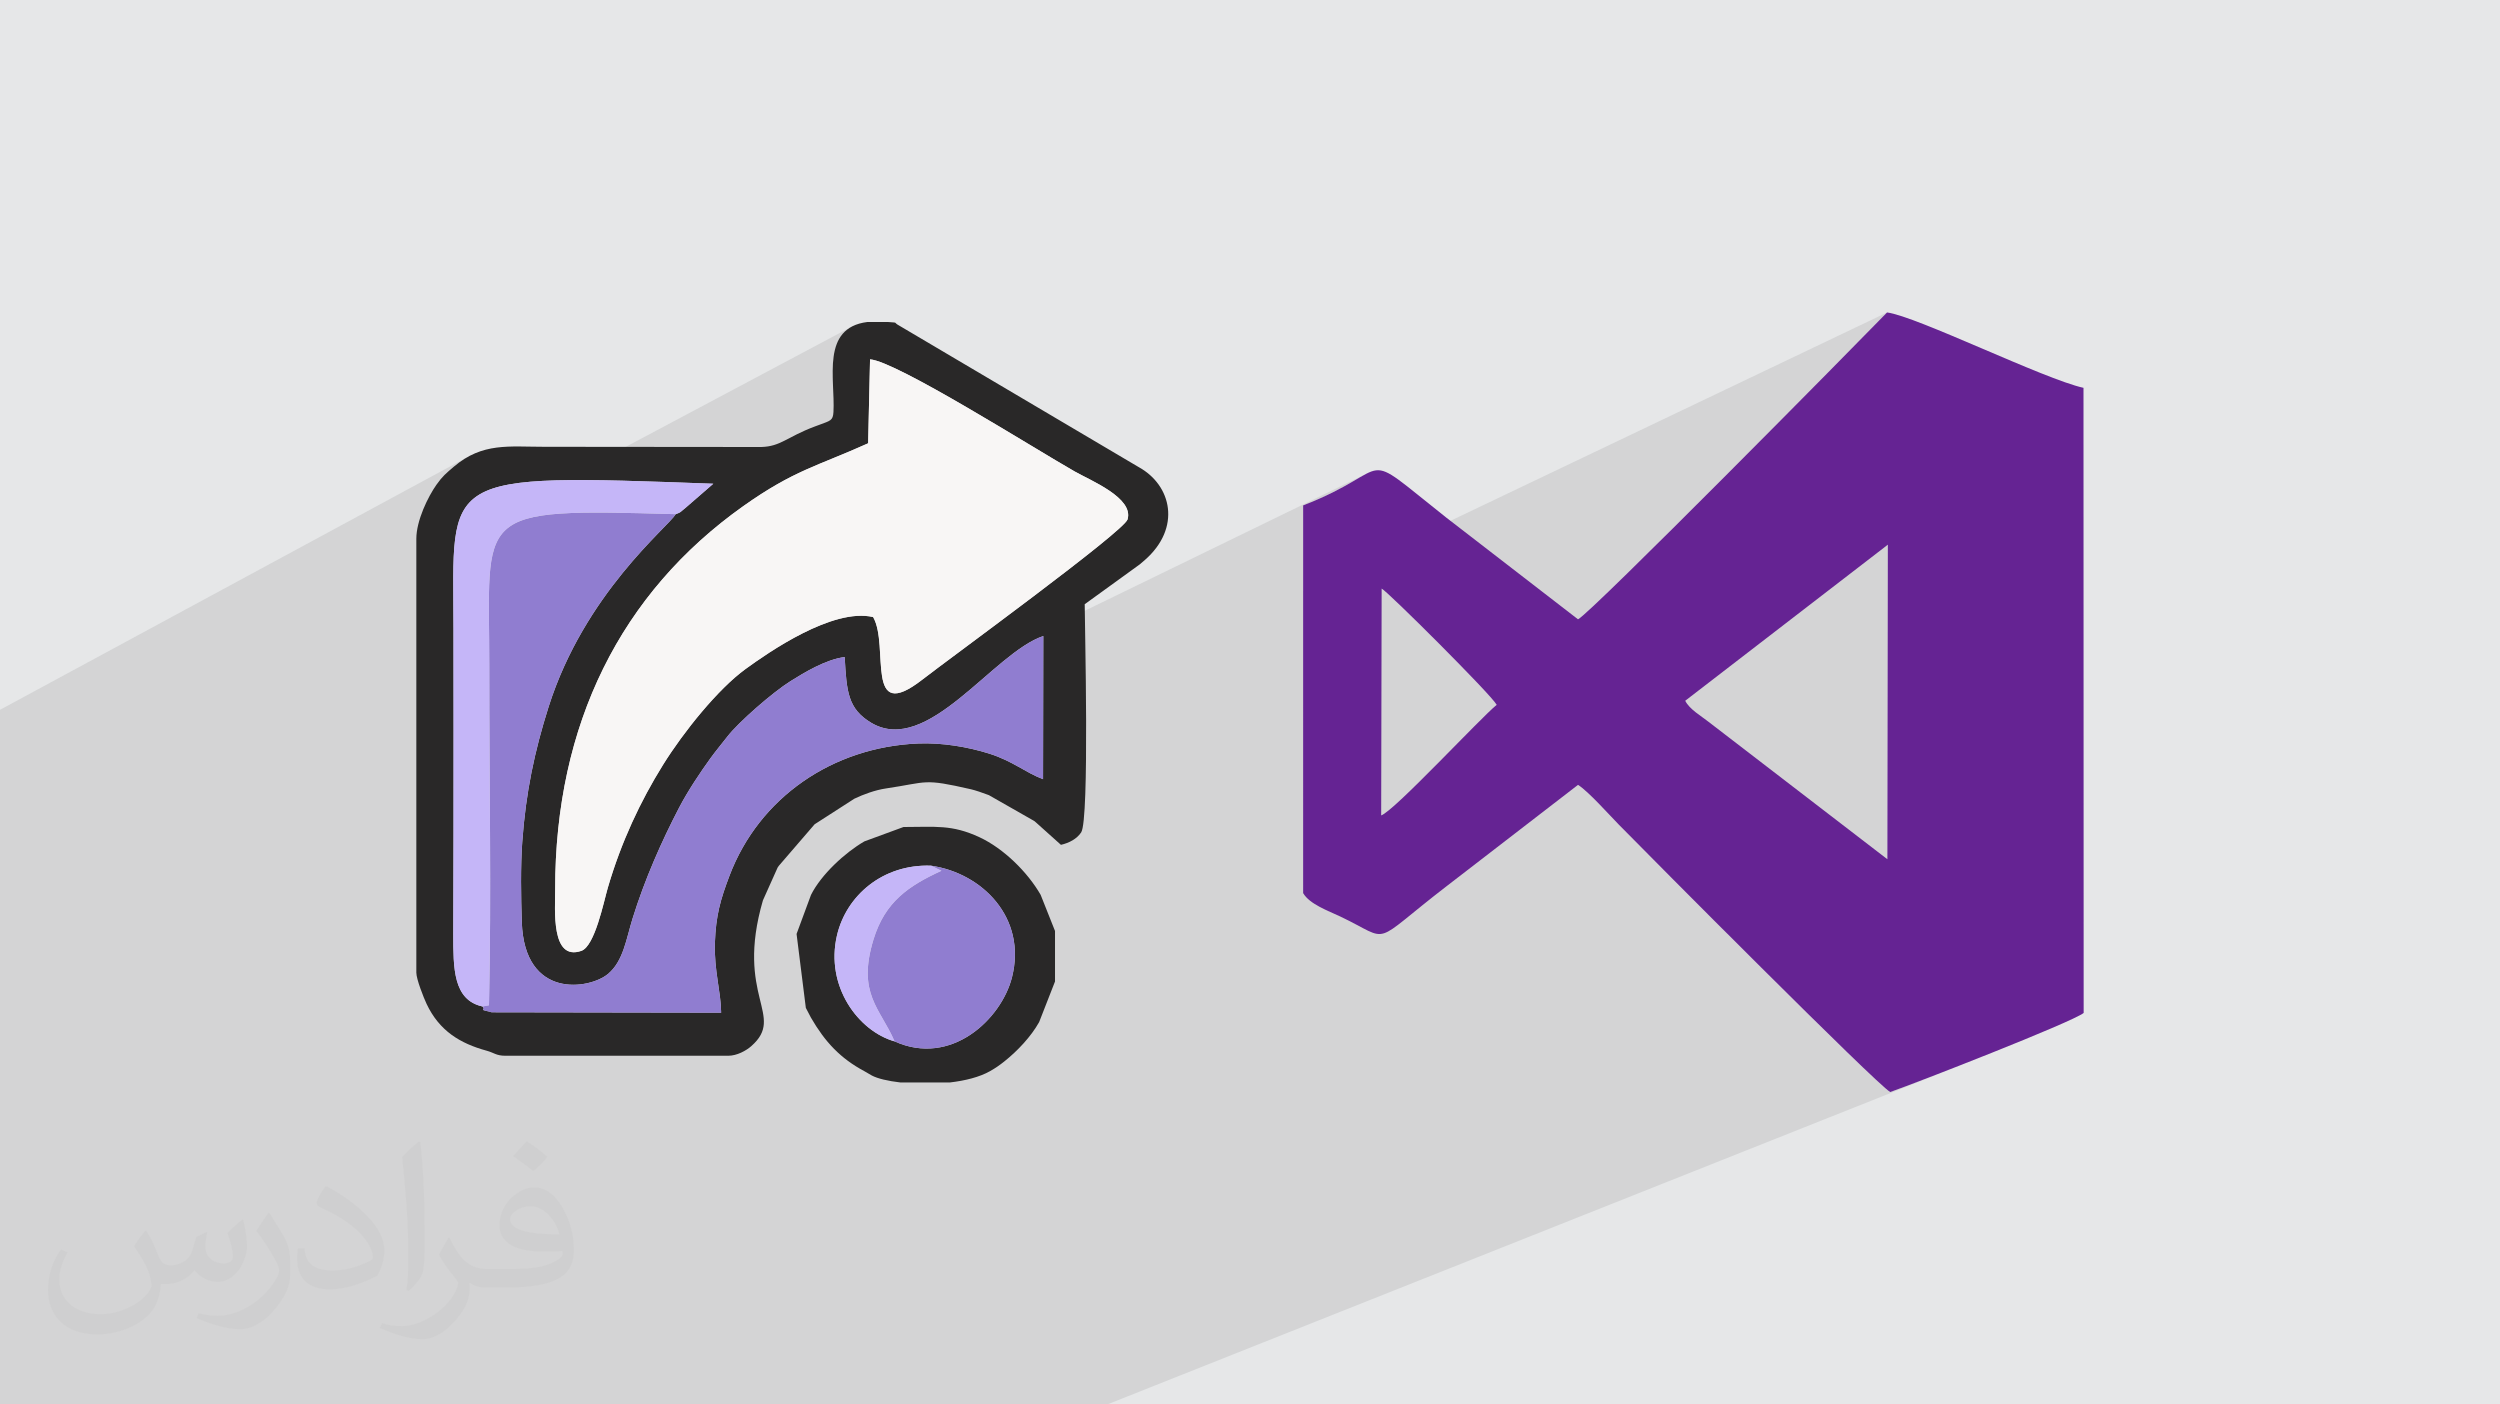 <?xml version="1.0" encoding="UTF-8"?>
<!DOCTYPE svg PUBLIC "-//W3C//DTD SVG 1.1//EN" "http://www.w3.org/Graphics/SVG/1.1/DTD/svg11.dtd">
<!-- Creator: CorelDRAW -->
<svg xmlns="http://www.w3.org/2000/svg" xml:space="preserve" width="94.192mm" height="52.917mm" version="1.1" style="shape-rendering:geometricPrecision; text-rendering:geometricPrecision; image-rendering:optimizeQuality; fill-rule:evenodd; clip-rule:evenodd"
viewBox="0 0 9419.16 5291.66"
 xmlns:xlink="http://www.w3.org/1999/xlink"
 xmlns:xodm="http://www.corel.com/coreldraw/odm/2003">
 <defs>
  <style type="text/css">
   <![CDATA[
    .fil3 {fill:#292828}
    .fil7 {fill:#652393}
    .fil5 {fill:#907DD0}
    .fil6 {fill:#C5B6F8}
    .fil4 {fill:#F8F6F5}
    .fil2 {fill:#373435;fill-opacity:0.031}
    .fil1 {fill:#373435;fill-opacity:0.102}
    .fil0 {fill:#E6E7E8}
   ]]>
  </style>
 </defs>
 <g id="Layer_x0020_1">
  <polygon class="fil0" points="-0,0 9419.16,0 9419.16,5291.66 -0,5291.66 "/>
  <polygon class="fil1" points="2237.01,5291.66 1146.47,5291.66 1095.84,5291.66 879.31,5291.66 872.99,5291.66 826.37,5291.66 676.06,5291.66 656.19,5291.66 575.4,5291.66 537.37,5291.66 503.08,5291.66 443.43,5291.66 318.55,5291.66 262.22,5291.66 233.19,5291.66 -0,5291.66 -0,5278.01 -0,5236.23 -0,5226.78 -0,5225.12 -0,5223.33 -0,5183.83 -0,5071.03 -0,5066.95 -0,5056.24 -0,5032.71 -0,5029.25 -0,4985.32 -0,4930.66 -0,4916.3 -0,4915.82 -0,4908.79 -0,4897.24 -0,4867.55 -0,4856.74 -0,4818.63 -0,4815.64 -0,4805.83 -0,4783.14 -0,4753.21 -0,4751.21 -0,4749.12 -0,4709.1 -0,4703.23 -0,4690.61 -0,4682.36 -0,4661.07 -0,4654.44 -0,4623.89 -0,4612.54 -0,4607.64 -0,4596.13 -0,4570.26 -0,4564.05 -0,4550.45 -0,4547.8 -0,4464.52 -0,4447.08 -0,4422.25 -0,4420.75 -0,4401.08 -0,4395.39 -0,4346.6 -0,4317.28 -0,4306.99 -0,4305.18 -0,4297.42 -0,4292.98 -0,4290.01 -0,4288.17 -0,4264.65 -0,4255.51 -0,4170.81 -0,4139.03 -0,4124.45 -0,4112.06 -0,4057.2 -0,4049.86 -0,4040.67 -0,4034.03 -0,3987.09 -0,3922.13 -0,3897.45 -0,3811.91 -0,3709.1 -0,3459.83 -0,3363.33 -0,3341.37 -0,3265.1 -0,3263.67 -0,3259.58 -0,3256.58 -0,3226.09 -0,3218.08 -0,3206 -0,3205.99 -0,3195.25 -0,3081.79 -0,2999.91 -0,2937.57 -0,2868.26 -0,2830.5 -0,2713.26 -0,2682.26 -0,2674.37 1770.4,1717.06 1760.43,1722.49 1750.46,1728.44 1740.47,1734.93 1730.45,1741.98 1720.42,1749.63 1710.34,1757.88 1699.96,1766.7 1690.73,1774.67 1682.38,1782.18 1674.64,1789.61 1667.24,1797.34 1659.91,1805.77 1652.38,1815.27 1644.39,1826.23 1638.37,1835.1 1632.13,1844.91 1625.75,1855.59 1619.32,1867.03 1612.92,1879.15 1606.63,1891.85 1600.54,1905.03 1594.74,1918.61 1589.31,1932.48 1584.32,1946.57 1579.88,1960.77 1576.05,1975 1573.16,1988.07 1806.74,1862.99 1829.75,1851.05 1856.04,1840.82 1885.8,1832.2 1919.27,1825.1 1956.65,1819.41 1998.16,1815.04 2044.01,1811.9 2094.42,1809.88 2120.94,1809.4 3211.8,1229.16 3200.91,1235.3 3191.11,1242.21 3182.32,1249.85 3174.51,1258.18 3167.63,1267.15 3161.6,1276.73 3156.39,1286.86 3151.94,1297.51 3148.2,1308.63 3145.11,1320.18 3142.61,1332.12 3140.67,1344.39 3139.22,1356.97 3138.2,1369.8 3137.57,1382.84 3137.28,1396.05 3137.26,1409.39 3137.47,1422.81 3137.62,1428 3278.05,1353.98 3288.61,1355.59 3301.46,1358.97 3316.46,1364.02 3333.47,1370.62 3352.35,1378.7 3372.95,1388.13 3395.14,1398.82 3418.77,1410.66 3443.7,1423.56 3469.79,1437.42 3496.9,1452.12 3524.88,1467.57 3553.59,1483.66 3582.89,1500.3 3612.64,1517.39 3642.69,1534.81 3672.91,1552.47 3703.15,1570.27 3733.27,1588.1 3763.13,1605.86 3792.59,1623.45 3821.5,1640.77 3849.73,1657.71 3877.12,1674.18 3903.54,1690.08 3928.85,1705.29 3952.91,1719.72 3975.57,1733.26 3996.69,1745.82 4016.12,1757.29 4033.74,1767.57 4049.39,1776.56 4061.83,1783.35 4076.22,1790.83 4092.16,1798.99 4109.22,1807.81 4126.98,1817.26 4145.02,1827.32 4162.92,1837.97 4180.26,1849.18 4196.61,1860.95 4211.57,1873.23 4224.7,1886.02 4235.6,1899.29 4243.83,1913.02 4248.97,1927.19 4250.62,1941.77 4248.34,1956.74 4245.25,1962.25 4238.6,1970.16 4228.61,1980.3 4215.49,1992.52 4199.47,2006.68 4180.77,2022.61 4159.61,2040.17 4136.21,2059.2 4110.78,2079.55 4083.56,2101.07 4054.76,2123.6 4024.59,2147 3993.29,2171.1 3961.07,2195.76 3928.15,2220.81 3894.76,2246.12 3861.11,2271.53 3827.42,2296.88 3793.91,2322.02 3760.81,2346.8 3728.33,2371.07 3696.7,2394.66 3666.14,2417.44 3636.86,2439.25 3609.08,2459.92 3583.04,2479.32 3558.94,2497.29 3537.01,2513.68 3517.47,2528.32 3500.53,2541.08 3486.43,2551.79 3475.37,2560.31 3455.61,2575.07 3437.62,2587.19 3421.32,2596.8 3406.62,2604.02 3236.49,2686.95 3241.04,2691.91 3253.02,2702.73 3256.47,2705.34 5147.6,1785.08 5136.73,1790.93 5124.87,1797.71 5111.83,1805.37 5097.41,1813.84 5081.43,1823.07 5063.69,1833 5044.01,1843.59 5022.2,1854.76 4909.81,1909.42 4909.81,2227.13 7109.77,1177.23 7095.92,1191.46 7077.29,1210.52 7054.21,1234.06 7027.02,1261.75 6996.04,1293.24 6961.61,1328.2 6924.07,1366.28 6883.74,1407.14 6840.96,1450.43 6796.06,1495.82 6749.37,1542.97 6701.23,1591.53 6651.96,1641.16 6601.91,1691.52 6551.4,1742.27 6500.77,1793.06 6450.35,1843.56 6400.47,1893.42 6351.47,1942.31 6303.67,1989.87 6257.42,2035.78 6213.03,2079.68 6170.86,2121.24 6131.22,2160.11 6094.45,2195.95 6060.89,2228.42 6030.86,2257.19 6004.71,2281.9 5982.75,2302.21 5965.33,2317.79 5952.78,2328.3 5945.43,2333.38 5523.02,2527.88 5533.24,2538.44 5549.71,2555.59 5565.24,2571.88 5579.67,2587.2 5592.89,2601.39 5604.75,2614.33 5615.13,2625.89 5623.87,2635.92 5630.86,2644.3 5635.95,2650.89 5639,2655.55 5632.62,2660.91 5624.79,2667.93 5615.61,2676.5 5605.17,2686.49 5593.58,2697.79 5580.92,2710.28 5567.31,2723.85 5552.84,2738.38 5537.6,2753.75 5521.71,2769.86 5514.78,2776.89 7112.71,2052.18 7110.96,3237.32 6489.28,3499.35 6505.51,3515.59 6549.02,3559.04 6592.88,3602.78 6636.8,3646.51 6680.52,3689.96 6723.74,3732.84 6766.19,3774.87 6807.6,3815.76 6847.69,3855.23 6886.17,3893 6922.77,3928.77 6957.21,3962.28 6989.22,3993.23 7018.51,4021.33 7044.81,4046.32 7067.83,4067.89 7087.31,4085.78 7102.95,4099.69 7114.49,4109.34 7121.65,4114.44 7132.03,4110.74 7145.1,4105.98 7160.68,4100.21 7178.56,4093.51 7198.58,4085.95 7220.52,4077.61 7244.21,4068.55 7269.46,4058.84 7296.07,4048.56 7323.86,4037.77 7352.64,4026.55 7382.22,4014.97 7412.42,4003.09 7443.03,3991 7473.87,3978.76 4171.27,5291.66 4161.23,5291.66 "/>
  <path class="fil2" d="M550.85 4636.82c17.98,27.25 29.64,53.44 41.02,82.55 8.46,16.94 12.95,48.16 52.65,48.16 11.63,0 28.32,-3.43 43.13,-11.63 16.66,-8.74 29.36,-21.97 35.99,-42.06l15.87 -53.44 38.63 -19.05 2.64 2.64c-5.28,20.12 -6.6,39.42 -6.6,54.51 0,44.7 38.63,61.65 69.32,61.65 17.98,0 34.14,-8.74 34.14,-25.15 0,-21.16 -8.99,-57.15 -20.65,-89.43 17.98,-17.98 35.99,-35.99 56.62,-50.55l3.17 1.6c8.99,38.1 14.02,75.67 14.02,100.81 0,24.61 -10.85,51.87 -19.84,69.6 -18.52,34.92 -51.33,62.71 -91.01,62.71 -30.15,0 -63.75,-15.09 -86.79,-43.13l-1.32 0c-21.69,27 -55.3,51.33 -109.02,51.33l-16.66 0c-2.64,35.46 -10.31,60.58 -21.97,83.08 -32,62.43 -127,106.63 -216.43,106.63 -124.36,0 -186.79,-71.7 -186.79,-167.21 0,-59 19.3,-113.77 48.95,-152.65l24.33 10.06c-18.52,35.46 -30.96,68.78 -30.96,101.6 0,89.43 72.77,132.03 156.64,132.03 77.8,0 174.09,-49.48 191.57,-106.88 -6.6,-62.71 -30.15,-92.07 -66.14,-149.22 10.85,-19.05 24.87,-38.1 42.34,-58.47l3.17 0 0 0 0 0 -0.02 -0.09zm1434.31 -336.55c26.19,16.41 51.87,35.71 76.99,57.94 -14.02,19.84 -31.5,37.85 -53.19,53.72 -25.15,-20.37 -50.27,-37.85 -75.95,-56.36 17.45,-19.58 34.67,-38.35 52.12,-55.3l0 0 0 0 0 0 0 0 0 0 0.03 0zm13.49 244.48c-42.34,0 -76.99,27.79 -76.99,48.41 0,44.2 84.66,57.94 186,57.4 -12.7,-51.87 -57.15,-105.84 -109.02,-105.84l0.01 0.03zm-95 236.55c55.04,0 103.2,-1.6 139.95,-10.85 41.02,-10.31 75.67,-30.96 75.67,-45.24 0,-3.71 0,-8.2 -1.32,-11.91 -23.01,2.11 -49.48,2.11 -72.49,2.11 -74.6,0 -131.75,-16.94 -154.25,-58.75 -5.56,-11.63 -9.52,-24.61 -9.52,-39.42 0,-40.49 17.45,-79.91 48.16,-107.16 25.65,-22.48 53.97,-36.5 82.8,-36.5 52.12,0 93.65,41.81 122.76,107.7 15.87,35.99 26.72,77.52 26.72,129.92 0,34.92 -9.52,64.29 -31.22,85.98 -40.49,39.17 -115.09,53.97 -229.39,53.97l-51.87 0 0 0 -13.49 0c-28.32,0 -48.69,-5.03 -64.82,-17.45l-2.64 0c0.79,6.6 1.32,12.95 1.32,19.05 0,25.65 -8.46,58.47 -25.65,84.66 -50.8,75.41 -105.84,108.2 -153.47,108.2 -48.16,0 -107.16,-18.52 -160.35,-42.6l9.52 -18.52c17.2,7.14 41.02,11.91 73.81,11.91 85.98,0 198.96,-82.55 212.98,-163.25 -3.17,-6.6 -8.99,-15.34 -17.2,-24.61 -25.15,-29.9 -41.02,-54.76 -55.83,-80.95 12.7,-25.15 24.33,-45.24 35.18,-63.5l4.5 -0.53c36.78,74.88 70.1,117.73 144.45,117.73l11.63 0 0 0 53.97 0 0 0 0 0 0 0 0 0 0 0 0.09 0.01zm-372.54 79.12c6.35,-34.39 6.88,-73.02 6.88,-109.02l0 -53.44c0,-99.75 -12.7,-244.73 -23.01,-339.19 17.98,-19.3 43.13,-42.06 62.97,-57.4l5.82 1.6c13.49,118.8 16.66,256.39 16.66,383.64 0,33.35 -1.32,65.89 -4.5,89.69 -1.85,30.15 -19.3,52.91 -56.62,87.83l-8.2 -3.71zm-383.38 -157.43c1.85,46.84 24.87,83.62 105.31,83.62 50.01,0 92.33,-12.95 139.17,-35.18 8.46,-3.71 12.95,-8.74 12.95,-12.95 0,-29.36 -22.48,-68.25 -60.32,-103.71 -36.78,-33.35 -85.47,-62.71 -130.96,-82.3 -15.62,-6.6 -20.65,-13.49 -20.65,-20.12 0,-13.49 17.98,-41.81 32.82,-62.18l5.03 -0.53c52.12,27.25 110.34,67.74 153.47,112.7 39.17,41.53 63.5,83.62 63.5,129.39 0,33.86 -10.31,65.61 -27,95.25 -57.15,28.83 -118.01,50.8 -178.33,50.8 -73.28,0 -123.29,-34.39 -123.29,-115.09 0,-8.74 0,-22.22 3.17,-39.7l25.15 0 0 0 0 0 0 0 0 0 0 0 -0.02 0zm-132.57 -133.1l45.52 73.56c16.66,27.25 32.28,56.9 32.28,103.71l0 59.79c0,48.41 -30.96,100.28 -80.95,151.61 -39.17,34.67 -73.81,49.48 -105.84,49.48 -47.62,0 -102.13,-14.81 -165.1,-41.81l7.14 -18.52c19.84,5.28 42.85,9.78 71.17,9.78 90.5,-0.53 183.08,-66.67 225.42,-147.37 5.03,-9.27 6.88,-17.98 6.88,-24.08 0,-9.27 -5.03,-19.58 -8.99,-28.83 -23.01,-43.38 -48.69,-83.08 -76.99,-119.86 14.81,-23.29 29.64,-45.77 45.77,-68l3.71 0.53 0 0 0 0 0 0 0 0 0 0 -0.02 0.01z"/>
  <g id="_2121423181088">
  </g>
  <g id="_2121423180368">
   <g>
    <path class="fil3" d="M3278.05 1353.98c99.87,7.39 615.39,333.96 771.34,422.58 60.35,34.29 222.31,99.31 198.95,180.18 -13.14,45.53 -672.09,524.97 -772.97,603.57 -220.6,171.9 -123.09,-126.31 -185.73,-235.43 -152.46,-35.76 -395.36,133.72 -480.73,195.77 -103.53,75.26 -233.25,236.28 -310.79,360.88 -85.66,137.61 -157.61,290.76 -208.06,463.21 -15.39,52.6 -48.84,220.18 -99.78,237.8 -115.13,39.84 -98.53,-155.6 -98.6,-231.61 -0.49,-622.57 248.32,-1117.45 708.32,-1443.68 192.12,-136.25 279.29,-150.71 470.83,-237.09l7.22 -316.18zm-10.83 -140.74l78.98 0c43.06,3.44 15.18,-0.56 43.43,14.49l900.52 532.06c124.35,68.31 161.87,229.29 22.54,350.84 -1.73,1.52 -4.28,3.63 -6.03,5.14 -1.76,1.51 -4.27,3.67 -6.03,5.18 -1.75,1.49 -4.25,3.68 -6.02,5.16l-207.77 150.38c0,72.92 18.56,811.79 -13.33,859.64 -16.25,24.36 -44.42,39.51 -76.21,46.92l-94.41 -84.66c-1.77,-1.51 -4.3,-3.63 -6.08,-5.11l-171.08 -97.53c-22.75,-8.78 -52.69,-18.72 -67.45,-22.09 -183.17,-41.83 -159.3,-26.93 -321.01,-2.96 -39.42,5.85 -83.81,21.99 -118.24,38.45l-149.81 96.41 -134.69 156.3c-1.38,1.94 -3.28,4.61 -4.6,6.58l-55.42 123.68c-106.09,364.72 87.1,433.67 -43.84,549.31 -19.14,16.91 -54.03,36.25 -86.88,36.25l-839.41 0c-34.67,0 -42.43,-11.22 -70.59,-18.94 -100.46,-27.51 -178.59,-74.85 -226.5,-176.41 -10.99,-23.28 -38.67,-92.94 -38.67,-118.03l0 -1634.05c0,-70.27 44.4,-159.44 75.77,-204.02 22.18,-31.51 36.5,-43.37 65.95,-68.35 107.68,-91.39 208.15,-74.57 339.54,-74.57l817.81 0.79c74.69,-1.95 95.39,-37.24 202.48,-77.37 2.62,-0.98 5.54,-2.06 8.17,-3.05 2.66,-0.99 5.62,-2 8.27,-3 41.54,-15.72 51.85,-15.56 53.65,-48.68 6.8,-124.49 -48.03,-316.21 126.96,-338.76zm-721.23 723.98c-29.71,49.4 -343.09,298.18 -478.99,725.82 -53.1,167.1 -85.92,323.23 -99.22,508.48 -6.67,93.05 -4.85,208.78 -1.76,302.73 9.65,292.46 255.22,253.16 324.48,195.48 58.04,-48.33 68.62,-131.01 92.81,-208.93 45.8,-147.45 109.5,-291.42 175.48,-417.95 33.79,-64.8 81.07,-134.75 117.27,-184.95 21.16,-29.36 41.72,-53.34 63.71,-81.87 42.54,-55.19 172.25,-168.14 238.29,-209.41 50.36,-31.49 132.78,-82.11 204.51,-91.06 7.09,130.04 11.9,195.08 99.63,247.53 212.54,127.07 459.64,-263.45 648.65,-326.69l-0.94 539.27c-66.07,-24.54 -113.73,-68.21 -203.19,-96.38 -78.99,-24.86 -176.57,-41.82 -267.09,-38.08 -321.74,13.28 -599.14,202.89 -711.11,498.18 -33.49,88.3 -51.5,149.24 -54.95,252.92 -3.46,104.07 22.79,184.56 23.53,263.15l-864.55 -1.48c-57.77,-14.82 -18.64,-3.8 -34.78,-21.92 -110.34,-24.6 -109.94,-143.15 -110.01,-273.25 -0.06,-126.84 0.61,-253.69 0.93,-380.54 0.62,-257.45 -0.01,-514.8 -0.13,-772.25 -0.28,-578.19 -64.2,-582.05 978.92,-543.48l-105.33 91.4c-22.1,17.26 -13.54,14.78 -36.16,23.28z"/>
    <path class="fil4" d="M3270.83 1670.16c-191.54,86.38 -278.71,100.84 -470.83,237.09 -460,326.23 -708.81,821.11 -708.32,1443.68 0.07,76.01 -16.53,271.45 98.6,231.61 50.94,-17.62 84.39,-185.2 99.78,-237.8 50.45,-172.45 122.4,-325.6 208.06,-463.21 77.54,-124.6 207.26,-285.62 310.79,-360.88 85.37,-62.05 328.27,-231.53 480.73,-195.77 62.64,109.12 -34.87,407.33 185.73,235.43 100.88,-78.6 759.83,-558.04 772.97,-603.57 23.36,-80.87 -138.6,-145.89 -198.95,-180.18 -155.95,-88.62 -671.47,-415.19 -771.34,-422.58l-7.22 316.18z"/>
    <path class="fil5" d="M1817.77 3792.06c16.14,18.12 -22.99,7.1 34.78,21.92l864.55 1.48c-0.74,-78.59 -26.99,-159.08 -23.53,-263.15 3.45,-103.68 21.46,-164.62 54.95,-252.92 111.97,-295.29 389.37,-484.9 711.11,-498.18 90.52,-3.74 188.1,13.22 267.09,38.08 89.46,28.17 137.12,71.84 203.19,96.38l0.94 -539.27c-189.01,63.24 -436.11,453.76 -648.65,326.69 -87.73,-52.45 -92.54,-117.49 -99.63,-247.53 -71.73,8.95 -154.15,59.57 -204.51,91.06 -66.04,41.27 -195.75,154.22 -238.29,209.41 -21.99,28.53 -42.55,52.51 -63.71,81.87 -36.2,50.2 -83.48,120.15 -117.27,184.95 -65.98,126.53 -129.68,270.5 -175.48,417.95 -24.19,77.92 -34.77,160.6 -92.81,208.93 -69.26,57.68 -314.83,96.98 -324.48,-195.48 -3.09,-93.95 -4.91,-209.68 1.76,-302.73 13.3,-185.25 46.12,-341.38 99.22,-508.48 135.9,-427.64 449.28,-676.42 478.99,-725.82 -772.54,-22.35 -702.08,-11.62 -702.55,574.3 -0.34,423.31 8.4,853.49 -1.04,1275.9l-24.63 4.64z"/>
    <path class="fil3" d="M3507.85 3261.59c193.16,28.05 361.83,197.06 304.94,420.82 -40.18,157.97 -230.01,337.55 -442.38,241.13 -136.14,-38.54 -261.8,-207.27 -216.95,-399.32 34.89,-149.37 172.01,-269.17 354.39,-262.63zm70.46 816.82l-185.44 0c-47.36,-5.41 -86.5,-14.73 -108.02,-26.21 -4.35,-2.32 -27.71,-16.06 -28.37,-16.41 -89.85,-48.1 -147.73,-109.39 -201.16,-201.76 -0.51,-0.89 -19.04,-36.33 -19.22,-36.74l-34.9 -278.48 54.37 -147.1c38.25,-76.47 127.96,-159.34 201.21,-201.71l147.34 -54.11c119.67,0 181.52,-10.18 286.1,38.47 91.05,42.37 181.22,131.25 230.58,217.11l54.12 136.14 0 190.26 -59.75 152.91c-30.45,54.69 -81.97,109.23 -131.35,148.45 -17.58,13.97 -32.41,24.4 -53.27,36.27 -39.83,22.67 -94.46,36.23 -152.24,42.91z"/>
    <path class="fil6" d="M1817.77 3792.06l24.63 -4.64c9.44,-422.41 0.7,-852.59 1.04,-1275.9 0.47,-585.92 -69.99,-596.65 702.55,-574.3 22.62,-8.5 14.06,-6.02 36.16,-23.28l105.33 -91.4c-1043.12,-38.57 -979.2,-34.71 -978.92,543.48 0.12,257.45 0.75,514.8 0.13,772.25 -0.32,126.85 -0.99,253.7 -0.93,380.54 0.07,130.1 -0.33,248.65 110.01,273.25z"/>
    <path class="fil5" d="M3370.41 3923.54c212.37,96.42 402.2,-83.16 442.38,-241.13 56.89,-223.76 -111.78,-392.77 -304.94,-420.82l39 19.2c-124.26,57 -212.43,117.34 -255.66,258.35 -63.16,206.03 25.88,259.69 79.22,384.4z"/>
    <path class="fil6" d="M3370.41 3923.54c-53.34,-124.71 -142.38,-178.37 -79.22,-384.4 43.23,-141.01 131.4,-201.35 255.66,-258.35l-39 -19.2c-182.38,-6.54 -319.5,113.26 -354.39,262.63 -44.85,192.05 80.81,360.78 216.95,399.32z"/>
   </g>
   <path class="fil7" d="M7112.71 2052.18l-1.75 1185.14 -674.29 -518.15c-27.81,-22.08 -71.11,-46.57 -87.34,-78.94l763.38 -588.05zm-1907.13 165.44c20.78,8.69 412.17,398.91 433.42,437.93 -59.92,47.93 -384.59,398.93 -435.18,416.7l1.76 -854.63zm-295.76 1147.36c24.52,42.08 94.9,66.71 139.86,88.09 199.47,94.81 105.72,112.44 403.67,-116.56l492.08 -379.4c38.87,24.32 117.85,113.19 152.46,148.49 124.04,126.52 971.81,979.63 1023.76,1008.84 95.71,-33.46 682.96,-261.9 728.88,-297.96l-0.63 -2355.28c-148.29,-32.49 -629.03,-269.89 -740.13,-283.97 -121.04,124.8 -1114.84,1132.03 -1164.34,1156.15l-497.18 -383.89c-344.42,-272.57 -178.37,-185.46 -538.44,-45.23l0.01 1460.72z"/>
  </g>
 </g>
</svg>
